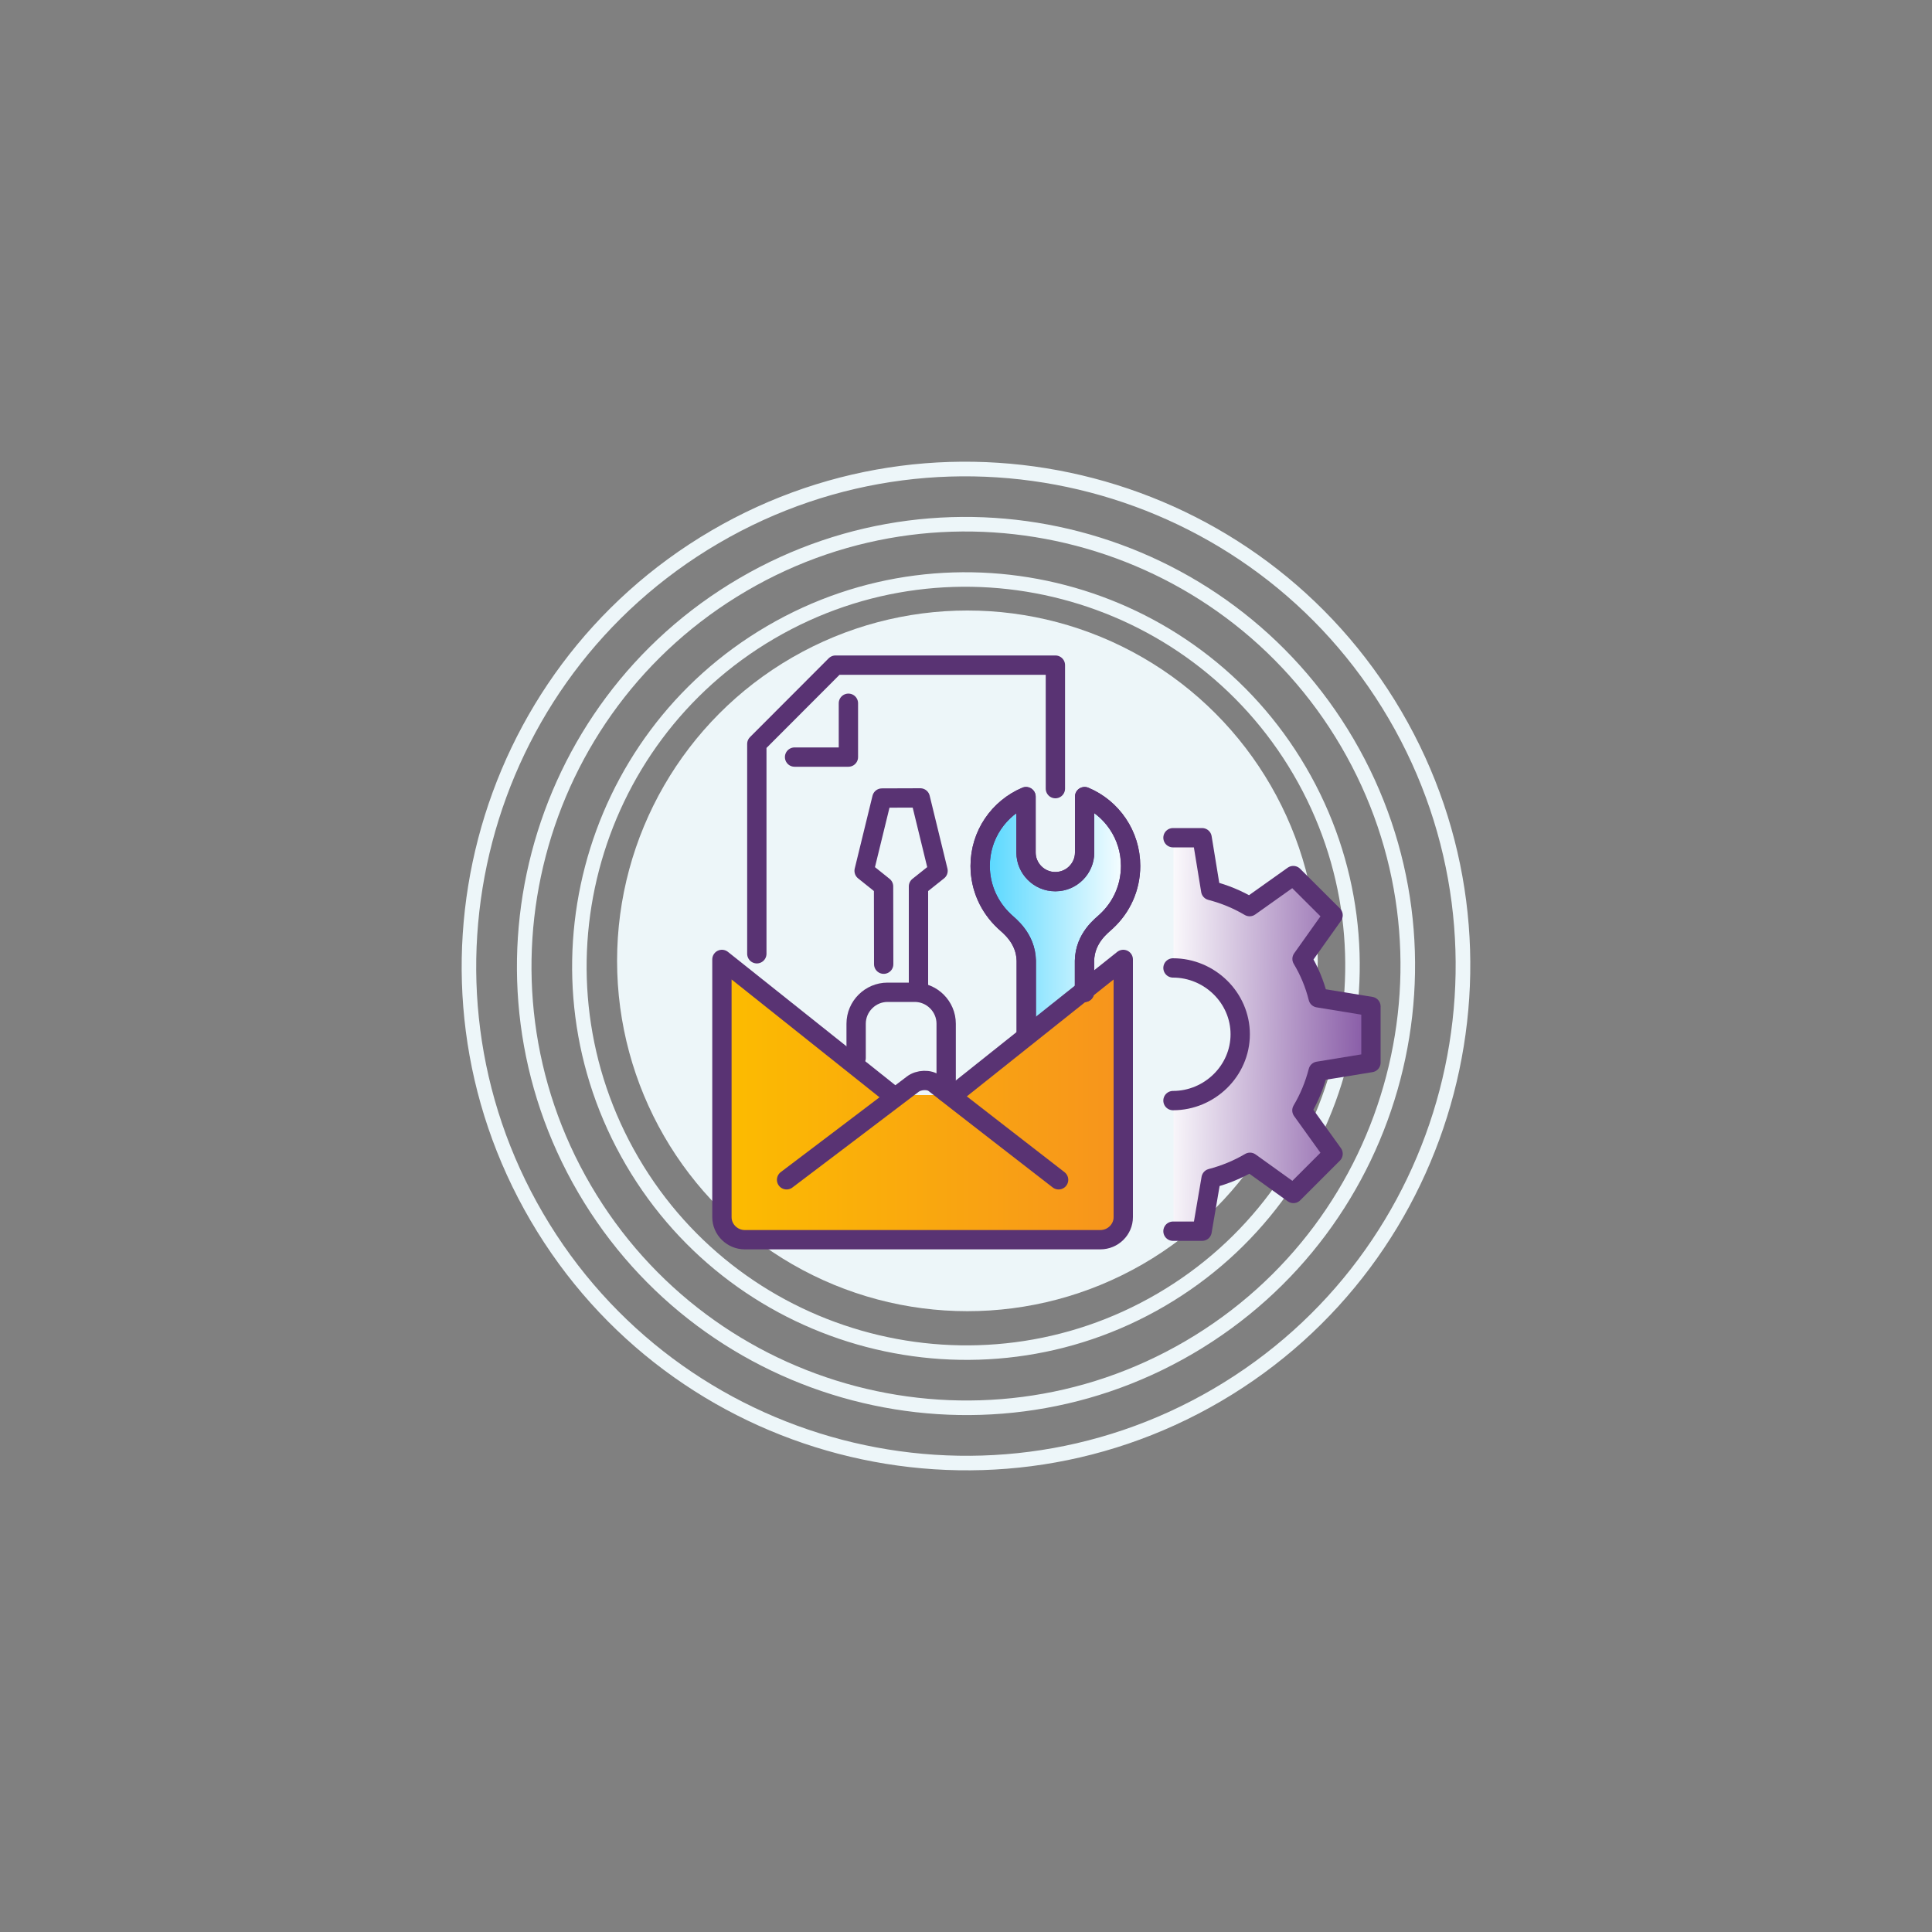 <?xml version="1.0" encoding="UTF-8"?> <svg xmlns="http://www.w3.org/2000/svg" xmlns:xlink="http://www.w3.org/1999/xlink" id="Icons" viewBox="0 0 150 150"><rect x="0" y="0" width="150" height="150" fill="#808080" stroke="none"/><defs><style> .cls-1 { fill: none; stroke: #593373; stroke-linecap: round; stroke-linejoin: round; stroke-width: 1.5px; } .cls-2 { fill: url(#linear-gradient); } .cls-2, .cls-3, .cls-4, .cls-5 { stroke-width: 0px; } .cls-3 { fill: url(#linear-gradient-2); } .cls-4 { fill: url(#linear-gradient-3); } .cls-5 { fill: #edf6f9; } </style><linearGradient id="linear-gradient" x1="108.28" y1="80.9" x2="90.32" y2="80.57" gradientUnits="userSpaceOnUse"><stop offset="0" stop-color="#77449a"></stop><stop offset="1" stop-color="#fff"></stop></linearGradient><linearGradient id="linear-gradient-2" x1="56.05" y1="85.37" x2="87.21" y2="85.37" gradientUnits="userSpaceOnUse"><stop offset="0" stop-color="#fcbc00"></stop><stop offset="1" stop-color="#f7941d"></stop></linearGradient><linearGradient id="linear-gradient-3" x1="76.09" y1="71.11" x2="87.78" y2="71.11" gradientUnits="userSpaceOnUse"><stop offset="0" stop-color="#50d6ff"></stop><stop offset="1" stop-color="#fff"></stop></linearGradient></defs><g><path class="cls-5" d="m41.2,94.78c-10.91-18.64-4.62-42.67,14.02-53.58,18.64-10.91,42.67-4.61,53.58,14.02,10.91,18.64,4.61,42.67-14.02,53.58-18.64,10.91-42.67,4.62-53.58-14.02Zm66.62-38.98c-10.59-18.1-33.93-24.21-52.03-13.62-18.1,10.59-24.21,33.93-13.62,52.03,10.59,18.1,33.93,24.21,52.03,13.62,18.1-10.59,24.21-33.93,13.62-52.03Z"></path><path class="cls-5" d="m44.9,92.61c-9.71-16.6-4.11-38,12.49-47.71,16.6-9.71,38-4.11,47.71,12.49,9.71,16.6,4.11,38-12.49,47.71-16.6,9.71-38,4.11-47.71-12.49Zm59.22-34.65c-9.4-16.06-30.1-21.48-46.16-12.08-16.06,9.4-21.48,30.1-12.08,46.16,9.4,16.06,30.1,21.48,46.16,12.08,16.06-9.4,21.48-30.1,12.08-46.16Z"></path><path class="cls-5" d="m48.6,90.45c-8.52-14.56-3.6-33.33,10.95-41.84,14.56-8.52,33.33-3.6,41.84,10.95,8.52,14.56,3.6,33.33-10.95,41.84-14.56,8.52-33.33,3.6-41.84-10.95Zm51.82-30.32c-8.2-14.02-26.28-18.75-40.3-10.55s-18.75,26.28-10.55,40.3c8.2,14.02,26.28,18.75,40.3,10.55,14.02-8.2,18.75-26.28,10.55-40.3Z"></path><path class="cls-5" d="m52.3,88.28c-7.32-12.51-3.1-28.65,9.42-35.98,12.51-7.32,28.65-3.1,35.98,9.42,7.32,12.51,3.1,28.65-9.42,35.98-12.51,7.32-28.65,3.1-35.98-9.42Zm44.42-25.99c-7.01-11.98-22.45-16.02-34.43-9.01-11.98,7.01-16.02,22.45-9.01,34.43,7.01,11.98,22.45,16.02,34.43,9.01,11.98-7.01,16.02-22.45,9.01-34.43Z"></path><path class="cls-5" d="m56.01,86.11c-6.13-10.47-2.59-23.98,7.88-30.11,10.47-6.13,23.98-2.59,30.11,7.88s2.59,23.98-7.88,30.11c-10.47,6.13-23.98,2.59-30.11-7.88Zm37.01-21.66c-5.81-9.94-18.63-13.29-28.56-7.48s-13.29,18.63-7.47,28.56c5.81,9.94,18.63,13.29,28.56,7.47,9.94-5.81,13.29-18.63,7.48-28.56Z"></path><path class="cls-5" d="m59.71,83.95c-4.93-8.43-2.09-19.31,6.34-24.24,8.43-4.93,19.31-2.09,24.24,6.34,4.93,8.43,2.09,19.31-6.35,24.24-8.43,4.93-19.31,2.09-24.24-6.34Zm29.61-17.33c-4.62-7.89-14.8-10.56-22.69-5.94s-10.56,14.8-5.94,22.69c4.62,7.89,14.8,10.56,22.69,5.94,7.89-4.62,10.56-14.8,5.94-22.69Z"></path><path class="cls-5" d="m63.41,81.78c-3.74-6.39-1.58-14.64,4.81-18.38,6.39-3.74,14.64-1.58,18.38,4.81,3.74,6.39,1.58,14.63-4.81,18.38-6.39,3.74-14.64,1.58-18.38-4.81Zm22.21-12.99c-3.43-5.85-10.97-7.83-16.83-4.4-5.85,3.42-7.83,10.97-4.4,16.83,3.42,5.85,10.97,7.83,16.83,4.4,5.85-3.43,7.83-10.97,4.4-16.83Z"></path><path class="cls-5" d="m67.11,79.62c-2.55-4.35-1.08-9.96,3.27-12.51,4.35-2.55,9.96-1.08,12.51,3.27,2.55,4.35,1.08,9.96-3.27,12.51-4.35,2.55-9.96,1.08-12.51-3.27Zm14.81-8.66c-2.23-3.81-7.15-5.1-10.96-2.87s-5.1,7.15-2.87,10.96,7.15,5.1,10.96,2.87,5.1-7.15,2.87-10.96Z"></path><path class="cls-5" d="m70.81,77.45c-1.35-2.31-.57-5.29,1.74-6.64,2.31-1.35,5.29-.57,6.64,1.74s.57,5.29-1.74,6.64-5.29.57-6.64-1.74Zm7.4-4.33c-1.04-1.77-3.32-2.37-5.09-1.33s-2.37,3.32-1.33,5.09,3.32,2.37,5.09,1.33,2.37-3.32,1.33-5.09Z"></path><circle class="cls-5" cx="75.11" cy="74.6" r="27.2"></circle></g><path class="cls-2" d="m106.49,82.79v-4.36l-4.1-.67c-.27-1.08-.69-2.09-1.25-3.02l2.41-3.4-3.09-3.08-3.4,2.41c-.93-.55-1.94-.97-3.02-1.25l-.67-4.1h-2.26v10.14c2.84,0,5.23,2.3,5.23,5.15s-2.38,5.15-5.23,5.15v10.14h2.26l.7-4.1c1.07-.28,2.09-.7,3.02-1.25l3.37,2.42,3.08-3.08-2.42-3.37c.56-.94.98-1.96,1.26-3.04l4.1-.67Z"></path><path class="cls-3" d="m73.99,85.02l13.22-10.53v20.01c0,.96-.8,1.75-1.78,1.75h-27.6c-.98,0-1.78-.79-1.78-1.75v-20.01l13.22,10.53"></path><path class="cls-4" d="m84.2,77.05v-2.46c.04-1.78,1.34-2.72,1.69-3.05l.03-.03c1.15-1.07,1.86-2.59,1.86-4.28,0-2.42-1.47-4.5-3.57-5.38v4.34c0,1.24-1.02,2.26-2.26,2.26h-.03c-1.24,0-2.26-1.02-2.26-2.26v-4.34c-2.1.89-3.56,2.96-3.56,5.38,0,1.69.72,3.21,1.86,4.28l.03.03c.35.33,1.65,1.28,1.69,3.05v5.78"></path><path class="cls-1" d="m82.19,91.6s-9.23-7.15-9.63-7.48c-.4-.33-1.22-.31-1.7.06-.59.46-9.79,7.42-9.79,7.42"></path><path class="cls-1" d="m73.99,85.02l13.22-10.53v20.01c0,.96-.8,1.75-1.78,1.75h-27.6c-.98,0-1.78-.79-1.78-1.75v-20.01l13.22,10.53"></path><g><polyline class="cls-1" points="58.76 74.05 58.76 57.76 64.87 51.64 81.94 51.64 81.94 61.23"></polyline><polyline class="cls-1" points="65.87 54.6 65.87 58.78 61.69 58.78"></polyline></g><g><polyline class="cls-1" points="68.61 74.86 68.6 68.82 67.09 67.61 68.47 61.96 71.45 61.95 72.83 67.61 71.31 68.82 71.31 76.88"></polyline><path class="cls-1" d="m66.47,82.14v-2.66c0-1.34,1.1-2.44,2.44-2.44h2.11c1.34,0,2.44,1.1,2.44,2.44v5.33"></path></g><path class="cls-1" d="m84.2,77.05v-2.46c.04-1.78,1.34-2.72,1.69-3.05l.03-.03c1.15-1.07,1.86-2.59,1.86-4.28,0-2.42-1.47-4.5-3.57-5.38v4.34c0,1.24-1.02,2.26-2.26,2.26h-.03c-1.24,0-2.26-1.02-2.26-2.26v-4.34c-2.1.89-3.56,2.96-3.56,5.38,0,1.69.72,3.21,1.86,4.28l.03.03c.35.33,1.65,1.28,1.69,3.05v5.78"></path><g><path class="cls-1" d="m91.07,95.59h2.26l.7-4.1c1.07-.28,2.09-.7,3.02-1.25l3.37,2.42,3.08-3.08-2.42-3.37c.56-.94.98-1.96,1.26-3.04l4.1-.67v-4.36l-4.1-.67c-.27-1.08-.69-2.09-1.25-3.02l2.41-3.39-3.09-3.08-3.39,2.41c-.93-.55-1.94-.97-3.02-1.25l-.67-4.1h-2.26"></path><path class="cls-1" d="m91.07,75.15c2.84,0,5.22,2.31,5.22,5.15s-2.38,5.15-5.22,5.15"></path></g><path class="cls-1" d="m84.2,77.05v-2.46c.04-1.78,1.34-2.72,1.69-3.05l.03-.03c1.15-1.07,1.86-2.59,1.86-4.28,0-2.42-1.47-4.5-3.57-5.38v4.34c0,1.24-1.02,2.26-2.26,2.26h-.03c-1.24,0-2.26-1.02-2.26-2.26v-4.34c-2.1.89-3.56,2.96-3.56,5.38,0,1.69.72,3.21,1.86,4.28l.03.03c.35.33,1.65,1.28,1.69,3.05v5.78"></path></svg> 
